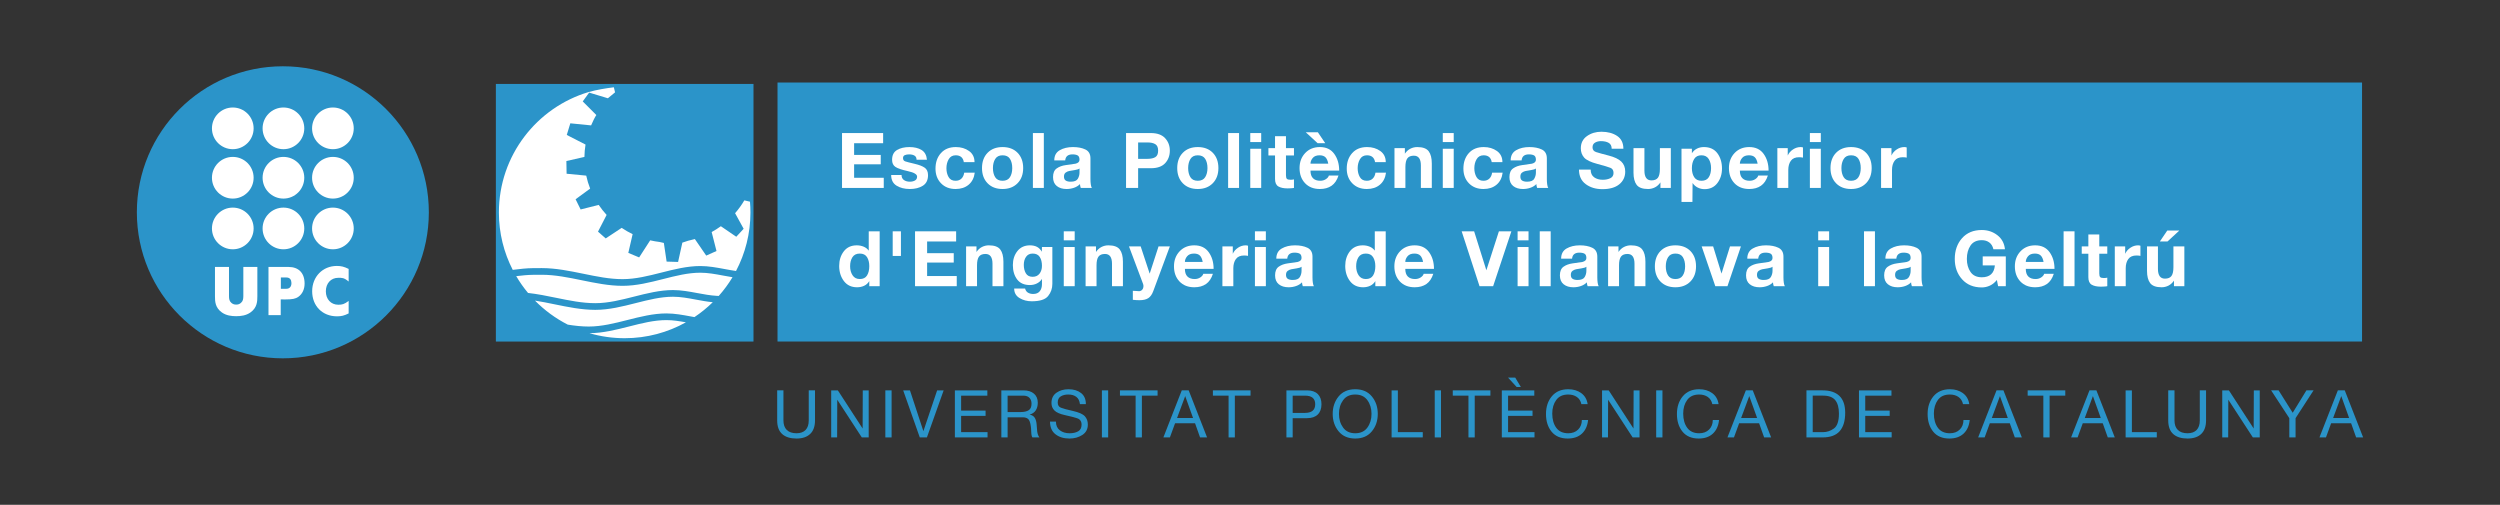 <?xml version="1.0" encoding="UTF-8" standalone="no"?>
<!-- Created with Inkscape (http://www.inkscape.org/) -->

<svg
   xmlns:dc="http://purl.org/dc/elements/1.1/"
   xmlns:cc="http://creativecommons.org/ns#"
   xmlns:rdf="http://www.w3.org/1999/02/22-rdf-syntax-ns#"
   xmlns:svg="http://www.w3.org/2000/svg"
   xmlns="http://www.w3.org/2000/svg"
   xmlns:sodipodi="http://sodipodi.sourceforge.net/DTD/sodipodi-0.dtd"
   xmlns:inkscape="http://www.inkscape.org/namespaces/inkscape"
   id="svg2"
   version="1.1"
   inkscape:version="0.48.3.1 r9886"
   width="1052.362"
   height="212.5"
   xml:space="preserve"
   sodipodi:docname="New document 1"><rect width="100%" height="100%" fill="#333333" stroke="none"/><defs
     id="defs6"><clipPath
       clipPathUnits="userSpaceOnUse"
       id="clipPath16"><path
         d="m 0,170 841.89,0 0,-170 L 0,0 0,170 z"
         id="path18" /></clipPath></defs><sodipodi:namedview
     pagecolor="#ffffff"
     bordercolor="#666666"
     borderopacity="1"
     objecttolerance="10"
     gridtolerance="10"
     guidetolerance="10"
     inkscape:pageopacity="0"
     inkscape:pageshadow="2"
     inkscape:window-width="843"
     inkscape:window-height="672"
     id="namedview4"
     showgrid="false"
     inkscape:zoom="0.38294787"
     inkscape:cx="526.18127"
     inkscape:cy="106.25"
     inkscape:window-x="548"
     inkscape:window-y="229"
     inkscape:window-maximized="0"
     inkscape:current-layer="g10" /><g
     id="g10"
     inkscape:groupmode="layer"
     inkscape:label="Logo-UPC-VILANOVA"
     transform="matrix(1.25,0,0,-1.25,0,212.5)"><g
       id="g12"><g
         id="g14"
         clip-path="url(#clipPath16)"><g
           id="g20"
           transform="translate(46.087,98.505)"><path
             d="M 0,0 C 0,27.159 22.012,49.174 49.163,49.174 76.317,49.174 98.327,27.159 98.327,0 98.327,-27.156 76.317,-49.174 49.163,-49.174 22.012,-49.174 0,-27.156 0,0"
             style="fill:#2b94c9;fill-opacity:1;fill-rule:evenodd;stroke:none"
             id="path22" /></g><g
           id="g24"
           transform="translate(46.087,98.505)"><path
             d="M 0,0 C 0,27.159 22.012,49.174 49.163,49.174 76.317,49.174 98.327,27.159 98.327,0 98.327,-27.156 76.317,-49.174 49.163,-49.174 22.012,-49.174 0,-27.156 0,0 z"
             style="fill:none;stroke:none"
             id="path26" /></g><g
           id="g28"
           transform="translate(94.581,72.752)"><path
             d="m 0,0 0,3.805 1.828,0 C 3.143,3.805 3.53,2.948 3.562,1.961 3.597,0.952 3.095,0 1.876,0 L 0,0 z m -4.168,-8.886 4.12,0 0,5.316 1.363,-0.028 c 2.634,0 3.656,0.246 4.558,0.879 1.364,0.952 2.119,2.559 2.119,4.486 0,3.581 -2.044,5.582 -5.361,5.582 l -6.799,0 0,-16.235 z"
             style="fill:#ffffff;fill-opacity:1;fill-rule:evenodd;stroke:none"
             id="path30" /></g><g
           id="g32"
           transform="translate(117.41,64.453)"><path
             d="m 0,0 c -1.548,-0.761 -2.434,-0.977 -3.928,-0.977 -4.897,0 -8.358,3.485 -8.358,8.432 0,4.899 3.533,8.534 8.31,8.534 1.47,0 2.42,-0.24 3.976,-1.003 l 0,-4.249 c -1.612,1.348 -2.247,1.255 -3.515,1.255 -2.46,0 -4.165,-1.879 -4.165,-4.537 0,-2.679 1.729,-4.53 4.192,-4.53 1.329,0 1.996,0.173 3.488,1.283 L 0,0 z"
             style="fill:#ffffff;fill-opacity:1;fill-rule:evenodd;stroke:none"
             id="path34" /></g><g
           id="g36"
           transform="translate(79.534,67.426)"><path
             d="M 0,0 C 0.651,0.008 1.075,0.139 1.577,0.555 2.303,1.158 2.394,1.889 2.41,2.826 l 0,9.849 4.723,0 0,-9.873 c 0,-1.724 -0.062,-3.848 -2.33,-5.449 -1.475,-1.046 -3.226,-1.259 -4.806,-1.259 -1.582,0 -3.332,0.213 -4.811,1.259 -2.266,1.601 -2.327,3.725 -2.327,5.449 l 0,9.873 4.724,0 0,-9.849 C -2.404,1.889 -2.311,1.158 -1.585,0.555 -1.081,0.139 -0.654,0.008 0,0"
             style="fill:#ffffff;fill-opacity:1;fill-rule:evenodd;stroke:none"
             id="path38" /></g><g
           id="g40"
           transform="translate(71.374,126.779)"><path
             d="m 0,0 c 0,3.876 3.144,7.02 7.018,7.02 3.878,0 7.018,-3.144 7.018,-7.02 0,-3.877 -3.14,-7.02 -7.018,-7.02 C 3.144,-7.02 0,-3.877 0,0"
             style="fill:#ffffff;fill-opacity:1;fill-rule:evenodd;stroke:none"
             id="path42" /></g><g
           id="g44"
           transform="translate(71.374,110.144)"><path
             d="m 0,0 c 0,3.876 3.144,7.019 7.018,7.019 3.878,0 7.018,-3.143 7.018,-7.019 0,-3.878 -3.14,-7.02 -7.018,-7.02 C 3.144,-7.02 0,-3.878 0,0"
             style="fill:#ffffff;fill-opacity:1;fill-rule:evenodd;stroke:none"
             id="path46" /></g><g
           id="g48"
           transform="translate(71.374,93.067)"><path
             d="m 0,0 c 0,3.876 3.144,7.02 7.018,7.02 3.878,0 7.018,-3.144 7.018,-7.02 0,-3.877 -3.14,-7.019 -7.018,-7.019 C 3.144,-7.019 0,-3.877 0,0"
             style="fill:#ffffff;fill-opacity:1;fill-rule:evenodd;stroke:none"
             id="path50" /></g><g
           id="g52"
           transform="translate(88.43,126.779)"><path
             d="m 0,0 c 0,3.876 3.141,7.02 7.018,7.02 3.875,0 7.018,-3.144 7.018,-7.02 0,-3.877 -3.143,-7.02 -7.018,-7.02 C 3.141,-7.02 0,-3.877 0,0"
             style="fill:#ffffff;fill-opacity:1;fill-rule:evenodd;stroke:none"
             id="path54" /></g><g
           id="g56"
           transform="translate(88.43,110.144)"><path
             d="m 0,0 c 0,3.876 3.141,7.019 7.018,7.019 3.875,0 7.018,-3.143 7.018,-7.019 0,-3.878 -3.143,-7.02 -7.018,-7.02 C 3.141,-7.02 0,-3.878 0,0"
             style="fill:#ffffff;fill-opacity:1;fill-rule:evenodd;stroke:none"
             id="path58" /></g><g
           id="g60"
           transform="translate(88.43,93.067)"><path
             d="m 0,0 c 0,3.876 3.141,7.02 7.018,7.02 3.875,0 7.018,-3.144 7.018,-7.02 0,-3.877 -3.143,-7.019 -7.018,-7.019 C 3.141,-7.019 0,-3.877 0,0"
             style="fill:#ffffff;fill-opacity:1;fill-rule:evenodd;stroke:none"
             id="path62" /></g><g
           id="g64"
           transform="translate(105.092,126.779)"><path
             d="m 0,0 c 0,3.876 3.144,7.02 7.018,7.02 3.878,0 7.018,-3.144 7.018,-7.02 0,-3.877 -3.14,-7.02 -7.018,-7.02 C 3.144,-7.02 0,-3.877 0,0"
             style="fill:#ffffff;fill-opacity:1;fill-rule:evenodd;stroke:none"
             id="path66" /></g><g
           id="g68"
           transform="translate(105.092,110.144)"><path
             d="m 0,0 c 0,3.876 3.144,7.019 7.018,7.019 3.878,0 7.018,-3.143 7.018,-7.019 0,-3.878 -3.14,-7.02 -7.018,-7.02 C 3.144,-7.02 0,-3.878 0,0"
             style="fill:#ffffff;fill-opacity:1;fill-rule:evenodd;stroke:none"
             id="path70" /></g><g
           id="g72"
           transform="translate(105.092,93.067)"><path
             d="m 0,0 c 0,3.876 3.144,7.02 7.018,7.02 3.878,0 7.018,-3.144 7.018,-7.02 0,-3.877 -3.14,-7.019 -7.018,-7.019 C 3.144,-7.019 0,-3.877 0,0"
             style="fill:#ffffff;fill-opacity:1;fill-rule:evenodd;stroke:none"
             id="path74" /></g><g
           id="g76"
           transform="translate(274.458,28.424)"><path
             d="m 0,0 c 0,-1.996 -0.539,-3.515 -1.62,-4.55 -1.078,-1.035 -2.617,-1.553 -4.616,-1.553 -2.084,0 -3.691,0.504 -4.814,1.507 -1.126,1.009 -1.686,2.541 -1.686,4.596 l 0,10.118 2.108,0 0,-10.118 c 0,-1.403 0.376,-2.477 1.131,-3.219 0.755,-0.738 1.841,-1.109 3.261,-1.109 1.331,0 2.353,0.371 3.063,1.109 0.71,0.742 1.065,1.816 1.065,3.219 l 0,10.118 2.108,0 L 0,0 z"
             style="fill:#2b94c9;fill-opacity:1;fill-rule:evenodd;stroke:none"
             id="path78" /></g><g
           id="g80"
           transform="translate(279.91,38.542)"><path
             d="M 0,0 2.241,0 10.585,-12.849 10.631,0 l 1.996,0 0,-15.845 -2.319,0 L 2.042,-3.153 1.999,-15.845 0,-15.845 0,0 z"
             style="fill:#2b94c9;fill-opacity:1;fill-rule:evenodd;stroke:none"
             id="path82" /></g><path
           d="m 298.143,38.542 2.108,0 0,-15.845 -2.108,0 0,15.845 z"
           style="fill:#2b94c9;fill-opacity:1;fill-rule:evenodd;stroke:none"
           id="path84" /><g
           id="g86"
           transform="translate(312.142,22.697)"><path
             d="m 0,0 -2.399,0 -5.59,15.845 2.281,0 4.523,-13.745 4.63,13.745 2.191,0 L 0,0 z"
             style="fill:#2b94c9;fill-opacity:1;fill-rule:evenodd;stroke:none"
             id="path88" /></g><g
           id="g90"
           transform="translate(321.559,38.542)"><path
             d="m 0,0 10.938,0 0,-1.774 -8.83,0 0,-5.039 8.232,0 0,-1.774 -8.232,0 0,-5.48 8.897,0 0,-1.778 L 0,-15.845 0,0 z"
             style="fill:#2b94c9;fill-opacity:1;fill-rule:evenodd;stroke:none"
             id="path92" /></g><g
           id="g94"
           transform="translate(337.209,38.542)"><path
             d="m 0,0 7.456,0 c 1.494,0 2.671,-0.368 3.53,-1.109 0.857,-0.74 1.286,-1.751 1.286,-3.04 0,-1.022 -0.227,-1.878 -0.678,-2.575 -0.45,-0.694 -1.141,-1.174 -2.073,-1.441 0.843,-0.176 1.428,-0.544 1.753,-1.1 0.326,-0.554 0.523,-1.256 0.598,-2.107 0.075,-0.849 0.141,-1.668 0.2,-2.453 0.12,-0.872 0.371,-1.545 0.755,-2.02 l -2.353,0 c -0.235,0.254 -0.374,0.881 -0.411,1.89 -0.035,1.003 -0.091,1.676 -0.166,2.017 -0.162,1.185 -0.461,1.959 -0.899,2.319 -0.435,0.362 -1.017,0.544 -1.743,0.544 l -5.147,0 0,-6.77 -2.108,0 L 0,0 z m 6.503,-7.301 c 1.14,0 2.034,0.2 2.685,0.601 0.65,0.397 0.976,1.139 0.976,2.218 0,0.813 -0.232,1.467 -0.699,1.963 -0.467,0.497 -1.172,0.745 -2.119,0.745 l -5.238,0 0,-5.527 4.395,0 z"
             style="fill:#2b94c9;fill-opacity:1;fill-rule:evenodd;stroke:none"
             id="path96" /></g><g
           id="g98"
           transform="translate(363.672,33.904)"><path
             d="m 0,0 c -0.117,1.095 -0.52,1.911 -1.208,2.442 -0.687,0.531 -1.594,0.798 -2.72,0.798 -1.019,0 -1.865,-0.211 -2.54,-0.633 -0.673,-0.421 -1.009,-1.112 -1.009,-2.073 0,-0.859 0.347,-1.43 1.043,-1.722 0.694,-0.288 2.05,-0.658 4.062,-1.107 2.012,-0.453 3.354,-1.048 4.027,-1.787 0.672,-0.739 1.008,-1.665 1.008,-2.775 0,-1.553 -0.619,-2.728 -1.862,-3.528 -1.244,-0.798 -2.685,-1.198 -4.329,-1.198 -1.908,0 -3.476,0.478 -4.704,1.438 -1.227,0.956 -1.841,2.38 -1.841,4.264 l 1.996,0 c 0,-1.292 0.44,-2.27 1.321,-2.935 0.881,-0.662 1.98,-0.993 3.295,-0.993 1.14,0 2.095,0.219 2.863,0.657 0.769,0.434 1.153,1.179 1.153,2.23 0,1.124 -0.499,1.847 -1.497,2.173 -0.998,0.325 -2.35,0.675 -4.061,1.046 -1.708,0.368 -2.901,0.89 -3.573,1.563 -0.673,0.673 -1.009,1.511 -1.009,2.519 0,1.521 0.558,2.677 1.676,3.461 1.116,0.785 2.473,1.177 4.072,1.177 1.716,0 3.117,-0.421 4.206,-1.265 C 1.455,2.909 1.999,1.657 1.999,0 L 0,0 z"
             style="fill:#2b94c9;fill-opacity:1;fill-rule:evenodd;stroke:none"
             id="path100" /></g><path
           d="m 371.072,38.542 2.11,0 0,-15.845 -2.11,0 0,15.845 z"
           style="fill:#2b94c9;fill-opacity:1;fill-rule:evenodd;stroke:none"
           id="path102" /><g
           id="g104"
           transform="translate(382.428,36.768)"><path
             d="m 0,0 -5.28,0 0,1.774 12.672,0 0,-1.774 -5.284,0 0,-14.07 L 0,-14.07 0,0 z"
             style="fill:#2b94c9;fill-opacity:1;fill-rule:evenodd;stroke:none"
             id="path106" /></g><g
           id="g108"
           transform="translate(396.384,29.245)"><path
             d="M 0,0 5.38,0 2.738,7.371 0,0 z m 1.583,9.297 2.332,0 6.19,-15.845 -2.358,0 -1.697,4.772 -6.719,0 -1.746,-4.772 -2.193,0 6.191,15.845 z"
             style="fill:#2b94c9;fill-opacity:1;fill-rule:evenodd;stroke:none"
             id="path110" /></g><g
           id="g112"
           transform="translate(413.732,36.768)"><path
             d="m 0,0 -5.281,0 0,1.774 12.673,0 0,-1.774 -5.284,0 0,-14.07 L 0,-14.07 0,0 z"
             style="fill:#2b94c9;fill-opacity:1;fill-rule:evenodd;stroke:none"
             id="path114" /></g><g
           id="g116"
           transform="translate(435.315,30.953)"><path
             d="m 0,0 4.127,0 c 2.309,0 3.465,0.969 3.465,2.909 0,0.96 -0.283,1.687 -0.846,2.172 C 6.186,5.572 5.313,5.814 4.127,5.814 L 0,5.814 0,0 z m -2.107,7.589 6.945,0 c 1.568,0 2.771,-0.41 3.607,-1.23 C 9.281,5.537 9.699,4.387 9.699,2.909 9.699,1.428 9.281,0.277 8.445,-0.544 7.609,-1.366 6.406,-1.774 4.838,-1.774 l -4.838,0 0,-6.482 -2.107,0 0,15.845 z"
             style="fill:#2b94c9;fill-opacity:1;fill-rule:evenodd;stroke:none"
             id="path118" /></g><g
           id="g120"
           transform="translate(456.385,24.096)"><path
             d="M 0,0 C 1.803,0 3.17,0.641 4.094,1.921 5.02,3.199 5.48,4.733 5.48,6.526 5.48,8.314 5.02,9.852 4.094,11.13 3.17,12.408 1.803,13.049 0,13.049 -1.805,13.049 -3.17,12.408 -4.094,11.13 -5.02,9.852 -5.48,8.314 -5.48,6.526 -5.48,4.733 -5.02,3.199 -4.094,1.921 -3.17,0.641 -1.805,0 0,0 m 0,14.825 c 2.396,0 4.262,-0.805 5.592,-2.42 C 6.924,10.794 7.588,8.832 7.588,6.526 7.588,4.216 6.924,2.257 5.592,0.646 4.262,-0.969 2.396,-1.774 0,-1.774 c -2.396,0 -4.262,0.805 -5.594,2.42 -1.328,1.611 -1.996,3.57 -1.996,5.88 0,2.306 0.668,4.268 1.996,5.879 1.332,1.615 3.198,2.42 5.594,2.42"
             style="fill:#2b94c9;fill-opacity:1;fill-rule:evenodd;stroke:none"
             id="path122" /></g><g
           id="g124"
           transform="translate(468.629,38.542)"><path
             d="m 0,0 2.109,0 0,-14.067 8.387,0 0,-1.778 L 0,-15.845 0,0 z"
             style="fill:#2b94c9;fill-opacity:1;fill-rule:evenodd;stroke:none"
             id="path126" /></g><path
           d="m 483.156,38.542 2.109,0 0,-15.845 -2.109,0 0,15.845 z"
           style="fill:#2b94c9;fill-opacity:1;fill-rule:evenodd;stroke:none"
           id="path128" /><g
           id="g130"
           transform="translate(494.514,36.768)"><path
             d="m 0,0 -5.283,0 0,1.774 12.672,0 0,-1.774 -5.282,0 0,-14.07 L 0,-14.07 0,0 z"
             style="fill:#2b94c9;fill-opacity:1;fill-rule:evenodd;stroke:none"
             id="path132" /></g><g
           id="g134"
           transform="translate(507.832,42.85)"><path
             d="m 0,0 2.42,0 1.908,-3.176 -1.42,0 L 0,0 z m -2.086,-4.308 10.94,0 0,-1.774 -8.833,0 0,-5.038 8.235,0 0,-1.775 -8.235,0 0,-5.48 8.899,0 0,-1.777 -11.006,0 0,15.844 z"
             style="fill:#2b94c9;fill-opacity:1;fill-rule:evenodd;stroke:none"
             id="path136" /></g><g
           id="g138"
           transform="translate(532.539,33.904)"><path
             d="m 0,0 c -0.221,1.052 -0.729,1.854 -1.521,2.41 -0.793,0.552 -1.764,0.83 -2.917,0.83 -1.791,0 -3.132,-0.614 -4.029,-1.842 -0.894,-1.227 -1.342,-2.751 -1.342,-4.571 0,-1.953 0.448,-3.546 1.342,-4.781 0.897,-1.235 2.246,-1.855 4.051,-1.855 1.377,0 2.48,0.416 3.316,1.246 0.836,0.831 1.254,1.903 1.254,3.215 l 2.11,0 C 2.055,-7.312 1.361,-8.84 0.176,-9.937 c -1.182,-1.096 -2.772,-1.646 -4.772,-1.646 -2.367,0 -4.177,0.77 -5.435,2.308 -1.256,1.537 -1.887,3.522 -1.887,5.948 0,2.409 0.66,4.405 1.975,5.979 1.316,1.576 3.16,2.365 5.527,2.365 1.715,0 3.172,-0.438 4.371,-1.307 C 1.152,2.837 1.871,1.602 2.107,0 L 0,0 z"
             style="fill:#2b94c9;fill-opacity:1;fill-rule:evenodd;stroke:none"
             id="path140" /></g><g
           id="g142"
           transform="translate(539.498,38.542)"><path
             d="M 0,0 2.242,0 10.586,-12.849 10.631,0 l 1.996,0 0,-15.845 -2.318,0 L 2.041,-3.153 1.998,-15.845 0,-15.845 0,0 z"
             style="fill:#2b94c9;fill-opacity:1;fill-rule:evenodd;stroke:none"
             id="path144" /></g><path
           d="m 557.732,38.542 2.107,0 0,-15.845 -2.107,0 0,15.845 z"
           style="fill:#2b94c9;fill-opacity:1;fill-rule:evenodd;stroke:none"
           id="path146" /><g
           id="g148"
           transform="translate(576.635,33.904)"><path
             d="m 0,0 c -0.225,1.052 -0.73,1.854 -1.521,2.41 -0.792,0.552 -1.764,0.83 -2.918,0.83 -1.79,0 -3.133,-0.614 -4.028,-1.842 -0.894,-1.227 -1.342,-2.751 -1.342,-4.571 0,-1.953 0.448,-3.546 1.342,-4.781 0.895,-1.235 2.244,-1.855 4.051,-1.855 1.375,0 2.482,0.416 3.316,1.246 0.836,0.831 1.254,1.903 1.254,3.215 l 2.11,0 C 2.055,-7.312 1.361,-8.84 0.176,-9.937 c -1.184,-1.096 -2.772,-1.646 -4.772,-1.646 -2.365,0 -4.177,0.77 -5.435,2.308 -1.258,1.537 -1.887,3.522 -1.887,5.948 0,2.409 0.658,4.405 1.975,5.979 1.316,1.576 3.16,2.365 5.527,2.365 1.715,0 3.172,-0.438 4.371,-1.307 C 1.152,2.837 1.871,1.602 2.107,0 L 0,0 z"
             style="fill:#2b94c9;fill-opacity:1;fill-rule:evenodd;stroke:none"
             id="path150" /></g><g
           id="g152"
           transform="translate(586.338,29.245)"><path
             d="M 0,0 5.379,0 2.738,7.371 0,0 z m 1.584,9.297 2.33,0 6.191,-15.845 -2.359,0 -1.697,4.772 -6.719,0 -1.746,-4.772 -2.193,0 6.193,15.845 z"
             style="fill:#2b94c9;fill-opacity:1;fill-rule:evenodd;stroke:none"
             id="path154" /></g><g
           id="g156"
           transform="translate(610.441,24.475)"><path
             d="M 0,0 3.506,0 C 4.793,0 6.002,0.405 7.133,1.219 8.264,2.033 8.83,3.703 8.83,6.233 8.83,8.219 8.422,9.724 7.6,10.751 6.777,11.778 5.428,12.293 3.549,12.293 L 0,12.293 0,0 z m -2.107,14.067 5.435,0 c 2.486,0 4.375,-0.624 5.67,-1.873 1.295,-1.251 1.94,-3.14 1.94,-5.67 C 10.938,3.8 10.322,1.737 9.086,0.331 7.852,-1.073 5.932,-1.777 3.328,-1.777 l -5.435,0 0,15.844 z"
             style="fill:#2b94c9;fill-opacity:1;fill-rule:evenodd;stroke:none"
             id="path158" /></g><g
           id="g160"
           transform="translate(626.023,38.542)"><path
             d="m 0,0 10.939,0 0,-1.774 -8.832,0 0,-5.039 8.233,0 0,-1.774 -8.233,0 0,-5.48 8.897,0 0,-1.778 L 0,-15.845 0,0 z"
             style="fill:#2b94c9;fill-opacity:1;fill-rule:evenodd;stroke:none"
             id="path162" /></g><g
           id="g164"
           transform="translate(661.055,33.904)"><path
             d="m 0,0 c -0.223,1.052 -0.729,1.854 -1.521,2.41 -0.792,0.552 -1.764,0.83 -2.918,0.83 -1.79,0 -3.131,-0.614 -4.03,-1.842 -0.892,-1.227 -1.342,-2.751 -1.342,-4.571 0,-1.953 0.45,-3.546 1.342,-4.781 0.899,-1.235 2.248,-1.855 4.051,-1.855 1.377,0 2.482,0.416 3.318,1.246 0.838,0.831 1.254,1.903 1.254,3.215 l 2.108,0 C 2.057,-7.312 1.359,-8.84 0.178,-9.937 c -1.186,-1.096 -2.776,-1.646 -4.772,-1.646 -2.367,0 -4.181,0.77 -5.437,2.308 -1.258,1.537 -1.887,3.522 -1.887,5.948 0,2.409 0.658,4.405 1.975,5.979 1.318,1.576 3.16,2.365 5.525,2.365 1.717,0 3.174,-0.438 4.371,-1.307 C 1.152,2.837 1.869,1.602 2.107,0 L 0,0 z"
             style="fill:#2b94c9;fill-opacity:1;fill-rule:evenodd;stroke:none"
             id="path166" /></g><g
           id="g168"
           transform="translate(670.756,29.245)"><path
             d="M 0,0 5.381,0 2.738,7.371 0,0 z m 1.586,9.297 2.328,0 6.195,-15.845 -2.359,0 -1.701,4.772 -6.719,0 -1.744,-4.772 -2.191,0 6.191,15.845 z"
             style="fill:#2b94c9;fill-opacity:1;fill-rule:evenodd;stroke:none"
             id="path170" /></g><g
           id="g172"
           transform="translate(688.107,36.768)"><path
             d="m 0,0 -5.281,0 0,1.774 12.672,0 0,-1.774 -5.284,0 0,-14.07 L 0,-14.07 0,0 z"
             style="fill:#2b94c9;fill-opacity:1;fill-rule:evenodd;stroke:none"
             id="path174" /></g><g
           id="g176"
           transform="translate(702.062,29.245)"><path
             d="M 0,0 5.379,0 2.738,7.371 0,0 z m 1.582,9.297 2.33,0 6.193,-15.845 -2.359,0 -1.699,4.772 -6.719,0 -1.746,-4.772 -2.191,0 6.191,15.845 z"
             style="fill:#2b94c9;fill-opacity:1;fill-rule:evenodd;stroke:none"
             id="path178" /></g><g
           id="g180"
           transform="translate(715.816,38.542)"><path
             d="m 0,0 2.107,0 0,-14.067 8.389,0 0,-1.778 L 0,-15.845 0,0 z"
             style="fill:#2b94c9;fill-opacity:1;fill-rule:evenodd;stroke:none"
             id="path182" /></g><g
           id="g184"
           transform="translate(742.902,28.424)"><path
             d="m 0,0 c 0,-1.996 -0.539,-3.515 -1.619,-4.55 -1.078,-1.035 -2.617,-1.553 -4.617,-1.553 -2.084,0 -3.69,0.504 -4.813,1.507 -1.127,1.009 -1.687,2.541 -1.687,4.596 l 0,10.118 2.109,0 0,-10.118 c 0,-1.403 0.375,-2.477 1.131,-3.219 0.756,-0.738 1.842,-1.109 3.26,-1.109 1.332,0 2.353,0.371 3.064,1.109 0.709,0.742 1.065,1.816 1.065,3.219 l 0,10.118 2.107,0 L 0,0 z"
             style="fill:#2b94c9;fill-opacity:1;fill-rule:evenodd;stroke:none"
             id="path186" /></g><g
           id="g188"
           transform="translate(748.356,38.542)"><path
             d="M 0,0 2.24,0 10.584,-12.849 10.631,0 l 1.996,0 0,-15.845 -2.32,0 L 2.041,-3.153 1.998,-15.845 0,-15.845 0,0 z"
             style="fill:#2b94c9;fill-opacity:1;fill-rule:evenodd;stroke:none"
             id="path190" /></g><g
           id="g192"
           transform="translate(773.045,29.179)"><path
             d="m 0,0 0,-6.481 -2.107,0 0,6.481 -6.123,9.363 2.517,0 4.75,-7.546 4.617,7.546 2.407,0 L 0,0 z"
             style="fill:#2b94c9;fill-opacity:1;fill-rule:evenodd;stroke:none"
             id="path194" /></g><g
           id="g196"
           transform="translate(785.697,29.245)"><path
             d="M 0,0 5.379,0 2.738,7.371 0,0 z m 1.584,9.297 2.33,0 6.191,-15.845 -2.359,0 -1.697,4.772 -6.719,0 -1.746,-4.772 -2.193,0 6.193,15.845 z"
             style="fill:#2b94c9;fill-opacity:1;fill-rule:evenodd;stroke:none"
             id="path198" /></g><path
           d="m 261.833,142.211 533.598,0 0,-87.218 -533.598,0 0,87.218 z"
           style="fill:#2b94c9;fill-opacity:1;fill-rule:evenodd;stroke:none"
           id="path200" /><g
           id="g202"
           transform="translate(289.545,84.61)"><path
             d="m 0,0 c -1.131,0 -1.958,-0.405 -2.481,-1.217 -0.524,-0.813 -0.785,-1.833 -0.785,-3.057 0,-1.177 0.275,-2.189 0.825,-3.035 0.546,-0.845 1.36,-1.27 2.441,-1.27 1.131,0 1.945,0.405 2.441,1.22 0.497,0.811 0.747,1.846 0.747,3.108 0,1.228 -0.253,2.242 -0.757,3.045 C 1.924,-0.401 1.115,0 0,0 m 3.188,-9.278 c -0.432,-0.707 -1.008,-1.23 -1.723,-1.567 -0.718,-0.339 -1.516,-0.507 -2.399,-0.507 -1.9,0 -3.376,0.7 -4.432,2.098 -1.051,1.4 -1.58,3.095 -1.58,5.08 0,1.938 0.518,3.577 1.556,4.925 1.035,1.348 2.494,2.021 4.379,2.021 0.811,0 1.576,-0.148 2.294,-0.445 C 1.999,2.029 2.564,1.59 2.98,1.011 l 0.027,0 0,6.479 3.68,0 0,-18.478 -3.499,0 0,1.71 z"
             style="fill:#ffffff;fill-opacity:1;fill-rule:evenodd;stroke:none"
             id="path204" /></g><path
           d="m 300.62,92.101 2.772,0 0,-8.293 -2.772,0 0,8.293 z"
           style="fill:#ffffff;fill-opacity:1;fill-rule:evenodd;stroke:none"
           id="path206" /><g
           id="g208"
           transform="translate(308.144,92.101)"><path
             d="m 0,0 13.841,0 0,-3.421 -9.772,0 0,-3.94 8.966,0 0,-3.16 -8.966,0 0,-4.537 9.977,0 0,-3.421 L 0,-18.479 0,0 z"
             style="fill:#ffffff;fill-opacity:1;fill-rule:evenodd;stroke:none"
             id="path210" /></g><g
           id="g212"
           transform="translate(325.337,87.019)"><path
             d="m 0,0 3.501,0 0,-1.865 c 0.501,0.742 1.112,1.3 1.838,1.672 0.726,0.371 1.505,0.556 2.332,0.556 1.85,0 3.128,-0.467 3.838,-1.399 0.707,-0.933 1.062,-2.307 1.062,-4.121 l 0,-8.24 -3.68,0 0,7.567 c 0,2.193 -0.787,3.291 -2.359,3.291 -1.019,0 -1.75,-0.299 -2.191,-0.895 -0.44,-0.595 -0.659,-1.574 -0.659,-2.94 l 0,-7.023 -3.682,0 L 0,0 z"
             style="fill:#ffffff;fill-opacity:1;fill-rule:evenodd;stroke:none"
             id="path214" /></g><g
           id="g216"
           transform="translate(350.885,80.49)"><path
             d="M 0,0 C 0,1.209 -0.246,2.199 -0.736,2.968 -1.23,3.736 -2.028,4.12 -3.135,4.12 -4.101,4.12 -4.84,3.757 -5.35,3.031 -5.86,2.306 -6.116,1.398 -6.116,0.31 c 0,-1.122 0.235,-2.074 0.699,-2.85 0.467,-0.779 1.228,-1.166 2.282,-1.166 1.003,0 1.774,0.354 2.319,1.061 C -0.272,-1.938 0,-1.054 0,0 m 3.501,-6.078 c 0,-1.557 -0.475,-2.923 -1.427,-4.102 -0.95,-1.179 -2.789,-1.769 -5.519,-1.769 -1.54,0 -2.909,0.363 -4.109,1.089 -1.201,0.725 -1.801,1.798 -1.801,3.213 l 3.679,0 c 0.155,-0.638 0.478,-1.105 0.969,-1.399 0.491,-0.294 1.078,-0.44 1.767,-0.44 0.963,0 1.694,0.301 2.193,0.907 C -0.248,-7.974 0,-7.173 0,-6.169 l 0,1.761 c -0.414,-0.673 -0.985,-1.185 -1.71,-1.54 -0.726,-0.355 -1.511,-0.531 -2.357,-0.531 -1.902,0 -3.33,0.629 -4.29,1.889 -0.958,1.263 -1.439,2.877 -1.439,4.849 0,1.849 0.51,3.416 1.529,4.703 1.019,1.287 2.429,1.931 4.225,1.931 0.915,0 1.702,-0.168 2.358,-0.505 0.657,-0.337 1.201,-0.886 1.633,-1.646 L 0,6.323 l 3.501,0 0,-12.401 z"
             style="fill:#ffffff;fill-opacity:1;fill-rule:evenodd;stroke:none"
             id="path218" /></g><path
           d="m 361.908,89.067 -3.68,0 0,3.033 3.68,0 0,-3.033 z m -3.679,-2.254 3.68,0 0,-13.191 -3.68,0 0,13.191 z"
           style="fill:#ffffff;fill-opacity:1;fill-rule:evenodd;stroke:none"
           id="path220" /><g
           id="g222"
           transform="translate(365.582,87.019)"><path
             d="m 0,0 3.501,0 0,-1.865 c 0.502,0.742 1.113,1.3 1.839,1.672 0.725,0.371 1.505,0.556 2.332,0.556 1.849,0 3.127,-0.467 3.837,-1.399 0.707,-0.933 1.062,-2.307 1.062,-4.121 l 0,-8.24 -3.679,0 0,7.567 c 0,2.193 -0.788,3.291 -2.36,3.291 -1.019,0 -1.75,-0.299 -2.19,-0.895 -0.441,-0.595 -0.659,-1.574 -0.659,-2.94 l 0,-7.023 -3.683,0 L 0,0 z"
             style="fill:#ffffff;fill-opacity:1;fill-rule:evenodd;stroke:none"
             id="path224" /></g><g
           id="g226"
           transform="translate(388.358,71.936)"><path
             d="m 0,0 c -0.397,-1.086 -0.95,-1.863 -1.657,-2.332 -0.71,-0.465 -1.695,-0.699 -2.957,-0.699 -0.672,0 -1.425,0.042 -2.255,0.131 l 0,3.031 c 0.297,0 0.702,-0.022 1.22,-0.065 C -5.132,0.023 -4.819,0 -4.715,0 c 0.448,0.053 0.798,0.24 1.048,0.561 0.251,0.317 0.377,0.693 0.377,1.126 0,0.292 -0.054,0.57 -0.155,0.829 l -4.718,12.568 3.939,0 3.031,-9.174 2.981,9.174 3.81,0 L 0,0 z"
             style="fill:#ffffff;fill-opacity:1;fill-rule:evenodd;stroke:none"
             id="path228" /></g><g
           id="g230"
           transform="translate(405.011,81.784)"><path
             d="M 0,0 C -0.173,0.977 -0.485,1.692 -0.934,2.146 -1.382,2.6 -2.049,2.826 -2.93,2.826 -3.965,2.826 -4.733,2.522 -5.235,1.914 -5.737,1.306 -5.988,0.67 -5.988,0 L 0,0 z m -5.988,-2.332 c 0,-1.15 0.286,-2.007 0.854,-2.572 0.571,-0.566 1.383,-0.849 2.439,-0.849 0.707,0 1.337,0.179 1.889,0.539 0.556,0.36 0.892,0.769 1.012,1.225 l 3.239,0 C 2.946,-5.553 2.167,-6.7 1.113,-7.432 0.059,-8.16 -1.254,-8.525 -2.826,-8.525 c -2.089,0 -3.754,0.651 -4.989,1.956 -1.236,1.304 -1.852,3.002 -1.852,5.093 0,2.039 0.635,3.727 1.905,5.067 1.27,1.338 2.914,2.008 4.936,2.008 2.124,0 3.742,-0.766 4.847,-2.299 C 3.128,1.767 3.68,-0.109 3.68,-2.332 l -9.668,0 z"
             style="fill:#ffffff;fill-opacity:1;fill-rule:evenodd;stroke:none"
             id="path232" /></g><g
           id="g234"
           transform="translate(411.651,87.019)"><path
             d="m 0,0 3.498,0 0,-2.486 c 0.363,0.828 0.95,1.511 1.764,2.046 0.811,0.537 1.665,0.803 2.564,0.803 0.278,0 0.545,-0.043 0.803,-0.13 l 0,-3.42 C 8.25,-3.101 7.811,-3.058 7.309,-3.058 6.046,-3.058 5.128,-3.455 4.547,-4.25 3.97,-5.046 3.68,-6.081 3.68,-7.359 l 0,-6.038 -3.68,0 L 0,0 z"
             style="fill:#ffffff;fill-opacity:1;fill-rule:evenodd;stroke:none"
             id="path236" /></g><path
           d="m 426.284,89.067 -3.68,0 0,3.033 3.68,0 0,-3.033 z m -3.68,-2.254 3.68,0 0,-13.191 -3.68,0 0,13.191 z"
           style="fill:#ffffff;fill-opacity:1;fill-rule:evenodd;stroke:none"
           id="path238" /><g
           id="g240"
           transform="translate(429.805,82.9)"><path
             d="m 0,0 c 0,1.571 0.613,2.712 1.84,3.42 1.224,0.709 2.711,1.062 4.457,1.062 1.66,0 3.055,-0.272 4.187,-0.816 1.131,-0.545 1.698,-1.543 1.698,-2.992 l 0,-6.972 c 0,-0.656 0.039,-1.252 0.117,-1.791 0.076,-0.533 0.193,-0.931 0.349,-1.189 l -3.734,0 C 8.83,-8.985 8.766,-8.75 8.723,-8.579 8.678,-8.406 8.656,-8.206 8.656,-7.981 8.119,-8.537 7.453,-8.95 6.646,-9.226 5.844,-9.503 5.01,-9.642 4.146,-9.642 c -1.363,0 -2.466,0.336 -3.304,1.012 -0.838,0.672 -1.256,1.676 -1.256,3.007 0,1.363 0.41,2.335 1.23,2.914 0.821,0.579 1.832,0.95 3.034,1.115 1.201,0.163 2.31,0.323 3.33,0.478 C 8.061,-0.889 8.5,-0.451 8.5,0.205 8.5,0.933 8.299,1.416 7.893,1.658 7.484,1.899 6.895,2.021 6.115,2.021 5.389,2.021 4.82,1.856 4.404,1.528 3.992,1.2 3.748,0.69 3.68,0 L 0,0 z M 8.5,-2.723 C 8.223,-2.965 7.684,-3.146 6.881,-3.267 6.078,-3.387 5.459,-3.491 5.029,-3.579 4.598,-3.664 4.193,-3.846 3.822,-4.123 3.453,-4.398 3.266,-4.847 3.266,-5.468 c 0,-0.64 0.203,-1.084 0.607,-1.335 0.406,-0.25 0.957,-0.379 1.647,-0.379 1.228,0 2.031,0.331 2.41,0.988 0.381,0.657 0.57,1.356 0.57,2.097 l 0,1.374 z"
             style="fill:#ffffff;fill-opacity:1;fill-rule:evenodd;stroke:none"
             id="path242" /></g><g
           id="g244"
           transform="translate(459.961,84.61)"><path
             d="m 0,0 c -1.133,0 -1.959,-0.405 -2.482,-1.217 -0.524,-0.813 -0.786,-1.833 -0.786,-3.057 0,-1.177 0.276,-2.189 0.825,-3.035 0.547,-0.845 1.365,-1.27 2.443,-1.27 1.131,0 1.947,0.405 2.443,1.22 0.496,0.811 0.745,1.846 0.745,3.108 0,1.228 -0.254,2.242 -0.758,3.045 C 1.924,-0.401 1.115,0 0,0 m 3.188,-9.278 c -0.432,-0.707 -1.006,-1.23 -1.723,-1.567 -0.719,-0.339 -1.516,-0.507 -2.401,-0.507 -1.898,0 -3.377,0.7 -4.429,2.098 -1.053,1.4 -1.582,3.095 -1.582,5.08 0,1.938 0.517,3.577 1.556,4.925 1.036,1.348 2.498,2.021 4.379,2.021 0.813,0 1.576,-0.148 2.295,-0.445 C 2,2.029 2.566,1.59 2.98,1.011 l 0.026,0 0,6.479 3.68,0 0,-18.478 -3.498,0 0,1.71 z"
             style="fill:#ffffff;fill-opacity:1;fill-rule:evenodd;stroke:none"
             id="path246" /></g><g
           id="g248"
           transform="translate(479.223,81.784)"><path
             d="M 0,0 C -0.17,0.977 -0.482,1.692 -0.93,2.146 -1.379,2.6 -2.045,2.826 -2.926,2.826 -3.961,2.826 -4.732,2.522 -5.232,1.914 -5.734,1.306 -5.984,0.67 -5.984,0 L 0,0 z m -5.984,-2.332 c 0,-1.15 0.285,-2.007 0.853,-2.572 0.572,-0.566 1.383,-0.849 2.438,-0.849 0.709,0 1.338,0.179 1.89,0.539 0.555,0.36 0.893,0.769 1.012,1.225 l 3.24,0 C 2.947,-5.553 2.17,-6.7 1.117,-7.432 0.063,-8.16 -1.25,-8.525 -2.822,-8.525 c -2.092,0 -3.754,0.651 -4.991,1.956 -1.234,1.304 -1.851,3.002 -1.851,5.093 0,2.039 0.635,3.727 1.904,5.067 1.268,1.338 2.914,2.008 4.938,2.008 2.123,0 3.74,-0.766 4.845,-2.299 C 3.129,1.767 3.68,-0.109 3.68,-2.332 l -9.664,0 z"
             style="fill:#ffffff;fill-opacity:1;fill-rule:evenodd;stroke:none"
             id="path250" /></g><g
           id="g252"
           transform="translate(502.822,73.622)"><path
             d="m 0,0 -4.586,0 -6.012,18.479 4.198,0 4.119,-13.116 4.224,13.116 4.202,0 L 0,0 z"
             style="fill:#ffffff;fill-opacity:1;fill-rule:evenodd;stroke:none"
             id="path254" /></g><path
           d="m 514.74,89.067 -3.68,0 0,3.033 3.68,0 0,-3.033 z m -3.679,-2.254 3.68,0 0,-13.191 -3.68,0 0,13.191 z"
           style="fill:#ffffff;fill-opacity:1;fill-rule:evenodd;stroke:none"
           id="path256" /><path
           d="m 518.52,92.101 3.68,0 0,-18.479 -3.68,0 0,18.479 z"
           style="fill:#ffffff;fill-opacity:1;fill-rule:evenodd;stroke:none"
           id="path258" /><g
           id="g260"
           transform="translate(525.721,82.9)"><path
             d="m 0,0 c 0,1.571 0.611,2.712 1.84,3.42 1.226,0.709 2.713,1.062 4.459,1.062 1.656,0 3.053,-0.272 4.183,-0.816 1.131,-0.545 1.698,-1.543 1.698,-2.992 l 0,-6.972 c 0,-0.656 0.039,-1.252 0.117,-1.791 0.076,-0.533 0.195,-0.931 0.349,-1.189 l -3.734,0 C 8.828,-8.985 8.764,-8.75 8.721,-8.579 8.678,-8.406 8.656,-8.206 8.656,-7.981 8.121,-8.537 7.451,-8.95 6.648,-9.226 5.844,-9.503 5.01,-9.642 4.146,-9.642 c -1.365,0 -2.466,0.336 -3.304,1.012 -0.838,0.672 -1.258,1.676 -1.258,3.007 0,1.363 0.41,2.335 1.232,2.914 0.821,0.579 1.832,0.95 3.032,1.115 1.201,0.163 2.31,0.323 3.33,0.478 C 8.059,-0.889 8.5,-0.451 8.5,0.205 8.5,0.933 8.297,1.416 7.891,1.658 7.486,1.899 6.893,2.021 6.117,2.021 5.391,2.021 4.82,1.856 4.406,1.528 3.99,1.2 3.75,0.69 3.68,0 L 0,0 z M 8.5,-2.723 C 8.225,-2.965 7.684,-3.146 6.879,-3.267 6.076,-3.387 5.461,-3.491 5.027,-3.579 4.596,-3.664 4.193,-3.846 3.822,-4.123 3.451,-4.398 3.264,-4.847 3.264,-5.468 c 0,-0.64 0.203,-1.084 0.611,-1.335 0.406,-0.25 0.953,-0.379 1.645,-0.379 1.226,0 2.029,0.331 2.412,0.988 0.379,0.657 0.568,1.356 0.568,2.097 l 0,1.374 z"
             style="fill:#ffffff;fill-opacity:1;fill-rule:evenodd;stroke:none"
             id="path262" /></g><g
           id="g264"
           transform="translate(541.535,87.019)"><path
             d="m 0,0 3.498,0 0,-1.865 c 0.502,0.742 1.115,1.3 1.84,1.672 0.726,0.371 1.504,0.556 2.334,0.556 1.848,0 3.127,-0.467 3.834,-1.399 0.709,-0.933 1.064,-2.307 1.064,-4.121 l 0,-8.24 -3.679,0 0,7.567 c 0,2.193 -0.787,3.291 -2.36,3.291 -1.019,0 -1.75,-0.299 -2.191,-0.895 C 3.9,-4.029 3.68,-5.008 3.68,-6.374 l 0,-7.023 -3.68,0 L 0,0 z"
             style="fill:#ffffff;fill-opacity:1;fill-rule:evenodd;stroke:none"
             id="path266" /></g><g
           id="g268"
           transform="translate(564.205,76.031)"><path
             d="m 0,0 c 1.158,0 1.99,0.405 2.5,1.22 0.51,0.811 0.766,1.83 0.766,3.057 0,1.244 -0.25,2.272 -0.752,3.085 C 2.012,8.174 1.174,8.579 0,8.579 -1.143,8.579 -1.967,8.164 -2.477,7.336 -2.986,6.506 -3.238,5.486 -3.238,4.277 -3.238,3.05 -2.988,2.031 -2.486,1.22 -1.988,0.405 -1.158,0 0,0 m 0,11.352 c 2.125,0 3.814,-0.644 5.068,-1.931 C 6.318,8.134 6.945,6.418 6.945,4.277 6.945,2.15 6.311,0.445 5.041,-0.841 3.771,-2.129 2.09,-2.772 0,-2.772 c -2.107,0 -3.789,0.643 -5.041,1.931 -1.25,1.286 -1.879,2.991 -1.879,5.118 0,2.141 0.629,3.857 1.879,5.144 1.252,1.287 2.934,1.931 5.041,1.931"
             style="fill:#ffffff;fill-opacity:1;fill-rule:evenodd;stroke:none"
             id="path270" /></g><g
           id="g272"
           transform="translate(581.734,73.622)"><path
             d="m 0,0 -4.096,0 -4.588,13.397 3.862,0 2.812,-9.146 2.864,9.146 3.679,0 L 0,0 z"
             style="fill:#ffffff;fill-opacity:1;fill-rule:evenodd;stroke:none"
             id="path274" /></g><g
           id="g276"
           transform="translate(588.408,82.9)"><path
             d="m 0,0 c 0,1.571 0.613,2.712 1.838,3.42 1.228,0.709 2.715,1.062 4.459,1.062 1.66,0 3.053,-0.272 4.185,-0.816 1.131,-0.545 1.698,-1.543 1.698,-2.992 l 0,-6.972 c 0,-0.656 0.039,-1.252 0.117,-1.791 0.076,-0.533 0.193,-0.931 0.349,-1.189 l -3.73,0 C 8.828,-8.985 8.764,-8.75 8.721,-8.579 8.678,-8.406 8.656,-8.206 8.656,-7.981 8.119,-8.537 7.451,-8.95 6.646,-9.226 5.844,-9.503 5.012,-9.642 4.146,-9.642 c -1.365,0 -2.464,0.336 -3.306,1.012 -0.838,0.672 -1.256,1.676 -1.256,3.007 0,1.363 0.41,2.335 1.232,2.914 0.819,0.579 1.83,0.95 3.032,1.115 1.201,0.163 2.31,0.323 3.33,0.478 0.881,0.227 1.32,0.665 1.32,1.321 0,0.728 -0.201,1.211 -0.607,1.453 C 7.484,1.899 6.893,2.021 6.115,2.021 5.391,2.021 4.818,1.856 4.406,1.528 3.992,1.2 3.75,0.69 3.68,0 L 0,0 z M 8.498,-2.723 C 8.225,-2.965 7.686,-3.146 6.879,-3.267 6.076,-3.387 5.459,-3.491 5.027,-3.579 4.596,-3.664 4.195,-3.846 3.82,-4.123 3.451,-4.398 3.266,-4.847 3.266,-5.468 c 0,-0.64 0.203,-1.084 0.609,-1.335 0.404,-0.25 0.955,-0.379 1.643,-0.379 1.228,0 2.031,0.331 2.412,0.988 0.379,0.657 0.568,1.356 0.568,2.097 l 0,1.374 z"
             style="fill:#ffffff;fill-opacity:1;fill-rule:evenodd;stroke:none"
             id="path278" /></g><path
           d="m 615.971,89.067 -3.68,0 0,3.033 3.68,0 0,-3.033 z m -3.68,-2.254 3.68,0 0,-13.191 -3.68,0 0,13.191 z"
           style="fill:#ffffff;fill-opacity:1;fill-rule:evenodd;stroke:none"
           id="path280" /><path
           d="m 627.715,92.101 3.682,0 0,-18.479 -3.682,0 0,18.479 z"
           style="fill:#ffffff;fill-opacity:1;fill-rule:evenodd;stroke:none"
           id="path282" /><g
           id="g284"
           transform="translate(634.916,82.9)"><path
             d="m 0,0 c 0,1.571 0.611,2.712 1.84,3.42 1.226,0.709 2.713,1.062 4.459,1.062 1.656,0 3.053,-0.272 4.183,-0.816 1.131,-0.545 1.698,-1.543 1.698,-2.992 l 0,-6.972 c 0,-0.656 0.039,-1.252 0.117,-1.791 0.076,-0.533 0.195,-0.931 0.349,-1.189 l -3.73,0 C 8.828,-8.985 8.764,-8.75 8.721,-8.579 8.676,-8.406 8.654,-8.206 8.654,-7.981 8.121,-8.537 7.451,-8.95 6.648,-9.226 5.844,-9.503 5.01,-9.642 4.145,-9.642 c -1.364,0 -2.465,0.336 -3.303,1.012 -0.838,0.672 -1.258,1.676 -1.258,3.007 0,1.363 0.41,2.335 1.23,2.914 0.823,0.579 1.834,0.95 3.034,1.115 1.201,0.163 2.312,0.323 3.33,0.478 C 8.059,-0.889 8.5,-0.451 8.5,0.205 8.5,0.933 8.297,1.416 7.891,1.658 7.486,1.899 6.893,2.021 6.117,2.021 5.391,2.021 4.82,1.856 4.406,1.528 3.99,1.2 3.75,0.69 3.68,0 L 0,0 z M 8.5,-2.723 C 8.225,-2.965 7.684,-3.146 6.879,-3.267 6.076,-3.387 5.461,-3.491 5.027,-3.579 4.596,-3.664 4.193,-3.846 3.822,-4.123 3.451,-4.398 3.264,-4.847 3.264,-5.468 c 0,-0.64 0.203,-1.084 0.609,-1.335 0.408,-0.25 0.955,-0.379 1.647,-0.379 1.226,0 2.029,0.331 2.408,0.988 0.383,0.657 0.572,1.356 0.572,2.097 l 0,1.374 z"
             style="fill:#ffffff;fill-opacity:1;fill-rule:evenodd;stroke:none"
             id="path286" /></g><g
           id="g288"
           transform="translate(672.457,75.719)"><path
             d="m 0,0 c -0.674,-0.854 -1.449,-1.486 -2.334,-1.896 -0.879,-0.409 -1.795,-0.618 -2.744,-0.618 -2.783,0 -4.996,0.916 -6.637,2.742 -1.642,1.827 -2.461,4.111 -2.461,6.849 0,2.825 0.817,5.156 2.447,6.991 1.633,1.836 3.85,2.754 6.651,2.754 1.984,0 3.73,-0.579 5.234,-1.736 1.502,-1.156 2.36,-2.737 2.565,-4.743 l -3.889,0 c -0.223,1.002 -0.682,1.762 -1.371,2.28 -0.693,0.52 -1.539,0.778 -2.539,0.778 -1.711,0 -2.979,-0.603 -3.799,-1.806 -0.82,-1.205 -1.228,-2.711 -1.228,-4.518 0,-1.719 0.408,-3.178 1.228,-4.374 0.82,-1.197 2.088,-1.796 3.799,-1.796 2.693,0 4.162,1.332 4.404,3.992 l -4.096,0 0,3.034 7.776,0 0,-10.03 -2.59,0 L 0,0 z"
             style="fill:#ffffff;fill-opacity:1;fill-rule:evenodd;stroke:none"
             id="path290" /></g><g
           id="g292"
           transform="translate(688.182,81.784)"><path
             d="M 0,0 C -0.172,0.977 -0.484,1.692 -0.932,2.146 -1.383,2.6 -2.047,2.826 -2.928,2.826 -3.965,2.826 -4.734,2.522 -5.236,1.914 -5.734,1.306 -5.986,0.67 -5.986,0 L 0,0 z m -5.986,-2.332 c 0,-1.15 0.285,-2.007 0.853,-2.572 0.572,-0.566 1.383,-0.849 2.438,-0.849 0.709,0 1.34,0.179 1.892,0.539 0.551,0.36 0.891,0.769 1.01,1.225 l 3.24,0 C 2.945,-5.553 2.17,-6.7 1.115,-7.432 0.061,-8.16 -1.252,-8.525 -2.824,-8.525 c -2.092,0 -3.754,0.651 -4.99,1.956 -1.235,1.304 -1.852,3.002 -1.852,5.093 0,2.039 0.635,3.727 1.906,5.067 1.27,1.338 2.914,2.008 4.936,2.008 2.125,0 3.742,-0.766 4.845,-2.299 1.106,-1.533 1.661,-3.409 1.661,-5.632 l -9.668,0 z"
             style="fill:#ffffff;fill-opacity:1;fill-rule:evenodd;stroke:none"
             id="path294" /></g><path
           d="m 694.928,92.101 3.68,0 0,-18.479 -3.68,0 0,18.479 z"
           style="fill:#ffffff;fill-opacity:1;fill-rule:evenodd;stroke:none"
           id="path296" /><g
           id="g298"
           transform="translate(706.945,87.019)"><path
             d="m 0,0 2.695,0 0,-2.461 -2.695,0 0,-6.636 c 0,-0.621 0.104,-1.035 0.313,-1.243 0.205,-0.208 0.621,-0.309 1.244,-0.309 0.412,0 0.795,0.043 1.138,0.128 l 0,-2.876 c -0.293,-0.065 -0.707,-0.105 -1.244,-0.124 -0.533,-0.021 -0.838,-0.032 -0.906,-0.032 -1.328,0 -2.367,0.219 -3.109,0.659 -0.745,0.441 -1.116,1.284 -1.116,2.528 l 0,7.905 -2.228,0 0,2.461 2.228,0 0,4.018 3.68,0 L 0,0 z"
             style="fill:#ffffff;fill-opacity:1;fill-rule:evenodd;stroke:none"
             id="path300" /></g><g
           id="g302"
           transform="translate(712.17,87.019)"><path
             d="m 0,0 3.498,0 0,-2.486 c 0.363,0.828 0.951,1.511 1.766,2.046 0.81,0.537 1.664,0.803 2.562,0.803 0.279,0 0.545,-0.043 0.805,-0.13 l 0,-3.42 C 8.252,-3.101 7.809,-3.058 7.309,-3.058 6.047,-3.058 5.127,-3.455 4.547,-4.25 3.971,-5.046 3.68,-6.081 3.68,-7.359 l 0,-6.038 -3.68,0 L 0,0 z"
             style="fill:#ffffff;fill-opacity:1;fill-rule:evenodd;stroke:none"
             id="path304" /></g><g
           id="g306"
           transform="translate(729.916,88.68)"><path
             d="m 0,0 -2.568,0 2.488,3.68 4.068,0 L 0,0 z m 5.676,-15.058 -3.498,0 0,1.866 c -0.502,-0.743 -1.115,-1.3 -1.842,-1.671 -0.727,-0.371 -1.506,-0.558 -2.332,-0.558 -1.85,0 -3.127,0.467 -3.838,1.399 -0.707,0.933 -1.062,2.307 -1.062,4.12 l 0,8.242 3.679,0 0,-7.568 c 0,-2.193 0.789,-3.29 2.36,-3.29 1.019,0 1.752,0.299 2.191,0.894 0.439,0.596 0.662,1.577 0.662,2.941 l 0,7.023 3.68,0 0,-13.398 z"
             style="fill:#ffffff;fill-opacity:1;fill-rule:evenodd;stroke:none"
             id="path308" /></g><g
           id="g310"
           transform="translate(283.557,125.191)"><path
             d="m 0,0 13.841,0 0,-3.421 -9.771,0 0,-3.938 8.968,0 0,-3.162 -8.968,0 0,-4.536 9.98,0 0,-3.421 -14.05,0 L 0,0 z"
             style="fill:#ffffff;fill-opacity:1;fill-rule:evenodd;stroke:none"
             id="path312" /></g><g
           id="g314"
           transform="translate(303.603,111.067)"><path
             d="m 0,0 c 0,-0.76 0.27,-1.326 0.803,-1.696 0.537,-0.371 1.212,-0.559 2.023,-0.559 0.638,0 1.201,0.134 1.684,0.402 0.483,0.268 0.726,0.705 0.726,1.309 0,0.778 -1.028,1.391 -3.085,1.84 -2.055,0.449 -3.458,0.925 -4.211,1.427 -0.753,0.5 -1.126,1.295 -1.126,2.383 0,1.555 0.555,2.661 1.67,3.318 C -0.4,9.08 0.985,9.408 2.645,9.408 4.302,9.408 5.668,9.08 6.738,8.424 7.811,7.767 8.414,6.67 8.552,5.132 l -3.498,0 C 5.054,5.788 4.822,6.255 4.355,6.531 3.888,6.808 3.282,6.946 2.541,6.946 1.988,6.946 1.508,6.859 1.102,6.688 0.697,6.514 0.494,6.186 0.494,5.703 0.494,5.132 0.745,4.761 1.244,4.588 1.746,4.415 2.778,4.147 4.342,3.784 5.905,3.421 7.058,2.978 7.803,2.45 8.544,1.923 8.916,1.089 8.916,-0.052 8.916,-1.692 8.333,-2.88 7.167,-3.615 6.001,-4.35 4.544,-4.716 2.799,-4.716 c -1.779,0 -3.274,0.375 -4.483,1.127 C -2.893,-2.838 -3.498,-1.641 -3.498,0 L 0,0 z"
             style="fill:#ffffff;fill-opacity:1;fill-rule:evenodd;stroke:none"
             id="path316" /></g><g
           id="g318"
           transform="translate(324.574,115.397)"><path
             d="m 0,0 c -0.123,0.76 -0.411,1.334 -0.87,1.724 -0.459,0.387 -1.075,0.583 -1.852,0.583 -1.072,0 -1.862,-0.442 -2.372,-1.323 -0.51,-0.88 -0.765,-1.892 -0.765,-3.031 0,-1.141 0.242,-2.13 0.725,-2.969 0.486,-0.838 1.262,-1.256 2.332,-1.256 0.83,0 1.497,0.241 1.996,0.725 0.502,0.484 0.814,1.149 0.934,1.996 l 3.552,0 C 3.453,-5.296 2.768,-6.647 1.617,-7.606 0.47,-8.566 -0.995,-9.045 -2.775,-9.045 c -2.02,0 -3.653,0.639 -4.896,1.917 -1.247,1.278 -1.869,2.929 -1.869,4.95 0,2.125 0.612,3.866 1.829,5.222 1.216,1.357 2.889,2.035 5.014,2.035 1.729,0 3.21,-0.44 4.445,-1.322 C 2.983,2.876 3.603,1.623 3.603,0 L 0,0 z"
             style="fill:#ffffff;fill-opacity:1;fill-rule:evenodd;stroke:none"
             id="path320" /></g><g
           id="g322"
           transform="translate(337.615,109.124)"><path
             d="M 0,0 C 1.158,0 1.991,0.407 2.5,1.218 3.01,2.03 3.264,3.05 3.264,4.276 3.264,5.521 3.015,6.548 2.514,7.36 2.012,8.172 1.174,8.579 0,8.579 -1.14,8.579 -1.967,8.164 -2.477,7.334 -2.986,6.506 -3.239,5.486 -3.239,4.276 -3.239,3.05 -2.989,2.03 -2.49,1.218 -1.988,0.407 -1.158,0 0,0 m 0,11.352 c 2.124,0 3.813,-0.644 5.067,-1.931 C 6.319,8.133 6.946,6.419 6.946,4.276 6.946,2.152 6.311,0.445 5.041,-0.842 3.771,-2.13 2.089,-2.772 0,-2.772 c -2.108,0 -3.789,0.642 -5.041,1.93 -1.254,1.287 -1.878,2.994 -1.878,5.118 0,2.143 0.624,3.857 1.878,5.145 1.252,1.287 2.933,1.931 5.041,1.931"
             style="fill:#ffffff;fill-opacity:1;fill-rule:evenodd;stroke:none"
             id="path324" /></g><path
           d="m 347.835,125.191 3.68,0 0,-18.478 -3.68,0 0,18.478 z"
           style="fill:#ffffff;fill-opacity:1;fill-rule:evenodd;stroke:none"
           id="path326" /><g
           id="g328"
           transform="translate(355.034,115.992)"><path
             d="m 0,0 c 0,1.572 0.614,2.713 1.838,3.421 1.228,0.709 2.714,1.062 4.459,1.062 1.658,0 3.053,-0.272 4.185,-0.816 1.134,-0.543 1.7,-1.541 1.7,-2.993 l 0,-6.973 c 0,-0.656 0.037,-1.251 0.114,-1.788 0.078,-0.534 0.195,-0.933 0.35,-1.191 l -3.73,0 C 8.827,-8.984 8.763,-8.751 8.721,-8.579 8.678,-8.405 8.657,-8.207 8.657,-7.982 8.12,-8.535 7.45,-8.95 6.647,-9.226 5.844,-9.504 5.009,-9.641 4.147,-9.641 c -1.366,0 -2.468,0.337 -3.306,1.01 -0.838,0.675 -1.257,1.676 -1.257,3.008 0,1.364 0.411,2.336 1.233,2.915 0.819,0.579 1.83,0.95 3.031,1.114 1.201,0.164 2.311,0.324 3.33,0.48 0.881,0.224 1.321,0.665 1.321,1.321 0,0.726 -0.203,1.209 -0.608,1.451 C 7.485,1.9 6.893,2.021 6.116,2.021 5.39,2.021 4.819,1.857 4.406,1.529 3.989,1.201 3.75,0.691 3.68,0 L 0,0 z M 8.499,-2.722 C 8.224,-2.963 7.683,-3.145 6.879,-3.266 6.076,-3.388 5.459,-3.49 5.027,-3.577 4.595,-3.662 4.192,-3.844 3.821,-4.121 3.451,-4.397 3.264,-4.847 3.264,-5.469 c 0,-0.638 0.205,-1.083 0.611,-1.334 0.405,-0.251 0.952,-0.377 1.646,-0.377 1.225,0 2.028,0.329 2.41,0.986 0.379,0.656 0.568,1.356 0.568,2.099 l 0,1.373 z"
             style="fill:#ffffff;fill-opacity:1;fill-rule:evenodd;stroke:none"
             id="path330" /></g><g
           id="g332"
           transform="translate(383.272,116.51)"><path
             d="m 0,0 3.162,0 c 1.105,0 1.977,0.189 2.617,0.567 0.638,0.379 0.958,1.111 0.958,2.194 0,1.066 -0.32,1.793 -0.958,2.18 -0.64,0.387 -1.512,0.58 -2.617,0.58 L 0,5.521 0,0 z m -4.069,8.682 8.343,0 c 2.143,0 3.747,-0.573 4.809,-1.718 1.062,-1.148 1.593,-2.549 1.593,-4.203 0,-1.672 -0.523,-3.076 -1.566,-4.215 C 8.064,-2.592 6.452,-3.16 4.274,-3.16 l -4.274,0 0,-6.636 -4.069,0 0,18.478 z"
             style="fill:#ffffff;fill-opacity:1;fill-rule:evenodd;stroke:none"
             id="path334" /></g><g
           id="g336"
           transform="translate(403.357,109.124)"><path
             d="M 0,0 C 1.158,0 1.991,0.407 2.5,1.218 3.01,2.03 3.267,3.05 3.267,4.276 3.267,5.521 3.016,6.548 2.514,7.36 2.012,8.172 1.174,8.579 0,8.579 -1.139,8.579 -1.964,8.164 -2.476,7.334 -2.983,6.506 -3.239,5.486 -3.239,4.276 -3.239,3.05 -2.988,2.03 -2.487,1.218 -1.988,0.407 -1.158,0 0,0 m 0,11.352 c 2.124,0 3.813,-0.644 5.067,-1.931 C 6.319,8.133 6.946,6.419 6.946,4.276 6.946,2.152 6.311,0.445 5.041,-0.842 3.771,-2.13 2.092,-2.772 0,-2.772 c -2.108,0 -3.789,0.642 -5.041,1.93 -1.251,1.287 -1.878,2.994 -1.878,5.118 0,2.143 0.627,3.857 1.878,5.145 1.252,1.287 2.933,1.931 5.041,1.931"
             style="fill:#ffffff;fill-opacity:1;fill-rule:evenodd;stroke:none"
             id="path338" /></g><path
           d="m 413.577,125.191 3.68,0 0,-18.478 -3.68,0 0,18.478 z"
           style="fill:#ffffff;fill-opacity:1;fill-rule:evenodd;stroke:none"
           id="path340" /><path
           d="m 424.715,122.16 -3.679,0 0,3.031 3.679,0 0,-3.031 z m -3.679,-2.255 3.679,0 0,-13.191 -3.679,0 0,13.191 z"
           style="fill:#ffffff;fill-opacity:1;fill-rule:evenodd;stroke:none"
           id="path342" /><g
           id="g344"
           transform="translate(433.057,120.112)"><path
             d="m 0,0 2.695,0 0,-2.462 -2.695,0 0,-6.635 c 0,-0.622 0.102,-1.036 0.311,-1.243 0.207,-0.207 0.621,-0.311 1.242,-0.311 0.416,0 0.795,0.043 1.142,0.13 l 0,-2.877 c -0.293,-0.063 -0.709,-0.104 -1.244,-0.124 -0.535,-0.022 -0.838,-0.032 -0.906,-0.032 -1.332,0 -2.367,0.22 -3.111,0.661 -0.743,0.441 -1.116,1.283 -1.116,2.528 l 0,7.903 -2.228,0 0,2.462 2.228,0 0,4.018 L 0,4.018 0,0 z"
             style="fill:#ffffff;fill-opacity:1;fill-rule:evenodd;stroke:none"
             id="path346" /></g><g
           id="g348"
           transform="translate(439.731,125.452)"><path
             d="m 0,0 4.07,0 2.487,-3.682 -2.565,0 L 0,0 z m 7.568,-10.574 c -0.173,0.975 -0.484,1.69 -0.931,2.144 -0.451,0.453 -1.116,0.681 -1.996,0.681 -1.039,0 -1.807,-0.305 -2.309,-0.911 -0.498,-0.609 -0.75,-1.246 -0.75,-1.914 l 5.986,0 z m -5.986,-2.333 c 0,-1.149 0.283,-2.006 0.854,-2.572 0.572,-0.567 1.382,-0.849 2.437,-0.849 0.707,0 1.34,0.18 1.891,0.54 0.552,0.359 0.892,0.766 1.011,1.223 l 3.241,0 c -0.502,-1.565 -1.28,-2.712 -2.332,-3.442 -1.055,-0.729 -2.368,-1.094 -3.942,-1.094 -2.09,0 -3.752,0.653 -4.988,1.957 -1.234,1.304 -1.854,3.002 -1.854,5.092 0,2.038 0.635,3.728 1.905,5.068 1.271,1.338 2.918,2.007 4.937,2.007 2.127,0 3.74,-0.765 4.848,-2.298 1.105,-1.534 1.658,-3.411 1.658,-5.632 l -9.666,0 z"
             style="fill:#ffffff;fill-opacity:1;fill-rule:evenodd;stroke:none"
             id="path350" /></g><g
           id="g352"
           transform="translate(463.06,115.397)"><path
             d="m 0,0 c -0.119,0.76 -0.41,1.334 -0.867,1.724 -0.459,0.387 -1.076,0.583 -1.854,0.583 -1.07,0 -1.861,-0.442 -2.371,-1.323 -0.51,-0.88 -0.765,-1.892 -0.765,-3.031 0,-1.141 0.244,-2.13 0.726,-2.969 0.485,-0.838 1.262,-1.256 2.332,-1.256 0.83,0 1.496,0.241 1.996,0.725 0.502,0.484 0.815,1.149 0.934,1.996 l 3.553,0 C 3.455,-5.296 2.77,-6.647 1.619,-7.606 c -1.146,-0.96 -2.611,-1.439 -4.39,-1.439 -2.022,0 -3.655,0.639 -4.897,1.917 -1.248,1.278 -1.869,2.929 -1.869,4.95 0,2.125 0.609,3.866 1.828,5.222 1.217,1.357 2.891,2.035 5.014,2.035 1.73,0 3.211,-0.44 4.445,-1.322 C 2.986,2.876 3.604,1.623 3.604,0 L 0,0 z"
             style="fill:#ffffff;fill-opacity:1;fill-rule:evenodd;stroke:none"
             id="path354" /></g><g
           id="g356"
           transform="translate(469.598,120.112)"><path
             d="m 0,0 3.5,0 0,-1.865 c 0.5,0.743 1.115,1.3 1.84,1.672 0.726,0.371 1.502,0.556 2.332,0.556 1.849,0 3.129,-0.466 3.836,-1.399 0.709,-0.933 1.06,-2.306 1.06,-4.12 l 0,-8.242 -3.679,0 0,7.568 c 0,2.193 -0.784,3.291 -2.358,3.291 -1.019,0 -1.748,-0.299 -2.189,-0.894 C 3.902,-4.029 3.68,-5.01 3.68,-6.375 l 0,-7.023 -3.68,0 L 0,0 z"
             style="fill:#ffffff;fill-opacity:1;fill-rule:evenodd;stroke:none"
             id="path358" /></g><path
           d="m 489.547,122.16 -3.68,0 0,3.031 3.68,0 0,-3.031 z m -3.68,-2.255 3.68,0 0,-13.191 -3.68,0 0,13.191 z"
           style="fill:#ffffff;fill-opacity:1;fill-rule:evenodd;stroke:none"
           id="path360" /><g
           id="g362"
           transform="translate(502.346,115.397)"><path
             d="m 0,0 c -0.121,0.76 -0.41,1.334 -0.869,1.724 -0.457,0.387 -1.074,0.583 -1.854,0.583 -1.07,0 -1.861,-0.442 -2.369,-1.323 -0.512,-0.88 -0.765,-1.892 -0.765,-3.031 0,-1.141 0.242,-2.13 0.726,-2.969 0.483,-0.838 1.262,-1.256 2.332,-1.256 0.83,0 1.494,0.241 1.996,0.725 0.502,0.484 0.811,1.149 0.932,1.996 l 3.551,0 C 3.455,-5.296 2.77,-6.647 1.619,-7.606 c -1.15,-0.96 -2.611,-1.439 -4.392,-1.439 -2.022,0 -3.655,0.639 -4.899,1.917 -1.244,1.278 -1.865,2.929 -1.865,4.95 0,2.125 0.607,3.866 1.824,5.222 1.221,1.357 2.893,2.035 5.018,2.035 1.726,0 3.207,-0.44 4.445,-1.322 C 2.982,2.876 3.602,1.623 3.602,0 L 0,0 z"
             style="fill:#ffffff;fill-opacity:1;fill-rule:evenodd;stroke:none"
             id="path364" /></g><g
           id="g366"
           transform="translate(508.727,115.992)"><path
             d="m 0,0 c 0,1.572 0.613,2.713 1.84,3.421 1.224,0.709 2.711,1.062 4.457,1.062 1.66,0 3.055,-0.272 4.187,-0.816 1.131,-0.543 1.698,-1.541 1.698,-2.993 l 0,-6.973 c 0,-0.656 0.039,-1.251 0.117,-1.788 0.076,-0.534 0.191,-0.933 0.349,-1.191 l -3.734,0 C 8.83,-8.984 8.766,-8.751 8.719,-8.579 8.678,-8.405 8.656,-8.207 8.656,-7.982 8.119,-8.535 7.453,-8.95 6.646,-9.226 5.844,-9.504 5.01,-9.641 4.146,-9.641 c -1.363,0 -2.466,0.337 -3.304,1.01 -0.838,0.675 -1.256,1.676 -1.256,3.008 0,1.364 0.41,2.336 1.23,2.915 0.821,0.579 1.832,0.95 3.034,1.114 1.201,0.164 2.31,0.324 3.33,0.48 C 8.061,-0.89 8.5,-0.449 8.5,0.207 8.5,0.933 8.299,1.416 7.893,1.658 7.484,1.9 6.895,2.021 6.115,2.021 5.389,2.021 4.82,1.857 4.404,1.529 3.992,1.201 3.748,0.691 3.68,0 L 0,0 z M 8.5,-2.722 C 8.223,-2.963 7.684,-3.145 6.881,-3.266 6.078,-3.388 5.459,-3.49 5.027,-3.577 4.598,-3.662 4.193,-3.844 3.822,-4.121 3.453,-4.397 3.266,-4.847 3.266,-5.469 c 0,-0.638 0.203,-1.083 0.607,-1.334 0.406,-0.251 0.957,-0.377 1.647,-0.377 1.228,0 2.031,0.329 2.41,0.986 0.381,0.656 0.57,1.356 0.57,2.099 l 0,1.373 z"
             style="fill:#ffffff;fill-opacity:1;fill-rule:evenodd;stroke:none"
             id="path368" /></g><g
           id="g370"
           transform="translate(535.67,112.883)"><path
             d="m 0,0 c 0,-1.158 0.383,-2.018 1.152,-2.579 0.768,-0.563 1.75,-0.843 2.94,-0.843 0.935,0 1.767,0.173 2.504,0.517 0.734,0.344 1.099,0.938 1.099,1.783 0,0.86 -0.343,1.434 -1.035,1.718 C 5.969,0.88 4.498,1.319 2.254,1.913 0.008,2.508 -1.484,3.226 -2.219,4.07 -2.953,4.915 -3.32,5.947 -3.32,7.17 c 0,1.774 0.693,3.148 2.076,4.121 1.383,0.973 2.996,1.46 4.846,1.46 2.125,0 3.89,-0.47 5.298,-1.408 1.411,-0.938 2.112,-2.377 2.112,-4.321 l -3.94,0 C 7.072,7.957 6.74,8.618 6.074,9.006 5.41,9.396 4.525,9.589 3.42,9.589 2.676,9.589 2.025,9.421 1.461,9.084 0.9,8.749 0.621,8.22 0.621,7.496 0.621,6.704 1.021,6.174 1.824,5.907 2.631,5.641 4.023,5.252 6.012,4.744 8,4.237 9.432,3.557 10.313,2.704 c 0.88,-0.852 1.32,-1.976 1.32,-3.372 0,-1.757 -0.664,-3.182 -1.992,-4.274 -1.332,-1.094 -3.233,-1.642 -5.703,-1.642 -2.211,0 -4.077,0.563 -5.598,1.685 C -3.182,-3.776 -3.939,-2.144 -3.939,0 L 0,0 z"
             style="fill:#ffffff;fill-opacity:1;fill-rule:evenodd;stroke:none"
             id="path372" /></g><g
           id="g374"
           transform="translate(562.658,106.714)"><path
             d="m 0,0 -3.498,0 0,1.865 c -0.5,-0.743 -1.113,-1.299 -1.84,-1.672 -0.725,-0.37 -1.504,-0.555 -2.332,-0.555 -1.85,0 -3.127,0.466 -3.838,1.399 -0.707,0.933 -1.06,2.306 -1.06,4.12 l 0,8.241 3.679,0 0,-7.567 c 0,-2.193 0.787,-3.292 2.36,-3.292 1.017,0 1.746,0.299 2.189,0.895 0.442,0.595 0.66,1.577 0.66,2.941 l 0,7.023 3.68,0 L 0,0 z"
             style="fill:#ffffff;fill-opacity:1;fill-rule:evenodd;stroke:none"
             id="path376" /></g><g
           id="g378"
           transform="translate(576.209,113.375)"><path
             d="m 0,0 c 0,1.208 -0.262,2.231 -0.785,3.071 -0.524,0.838 -1.342,1.257 -2.457,1.257 -1.113,0 -1.93,-0.415 -2.444,-1.245 C -6.199,2.255 -6.455,1.226 -6.455,0 c 0,-1.227 0.26,-2.242 0.783,-3.046 0.524,-0.804 1.34,-1.205 2.455,-1.205 1.135,0 1.951,0.401 2.459,1.205 C -0.254,-2.242 0,-1.227 0,0 m -9.955,6.53 3.5,0 0,-1.503 c 0.449,0.691 1.023,1.21 1.723,1.556 0.699,0.346 1.472,0.518 2.318,0.518 1.988,0 3.5,-0.695 4.537,-2.08 C 3.158,3.633 3.68,1.916 3.68,-0.13 c 0,-1.908 -0.522,-3.542 -1.557,-4.904 -1.037,-1.362 -2.478,-2.042 -4.328,-2.042 -0.811,0 -1.576,0.181 -2.295,0.545 -0.715,0.363 -1.291,0.872 -1.725,1.529 l -0.05,-6.375 -3.68,0 0,17.907 z"
             style="fill:#ffffff;fill-opacity:1;fill-rule:evenodd;stroke:none"
             id="path380" /></g><g
           id="g382"
           transform="translate(591.893,114.878)"><path
             d="m 0,0 c -0.17,0.976 -0.482,1.69 -0.932,2.145 -0.449,0.453 -1.115,0.68 -1.994,0.68 -1.039,0 -1.806,-0.304 -2.306,-0.911 C -5.734,1.306 -5.984,0.668 -5.984,0 L 0,0 z m -5.984,-2.333 c 0,-1.148 0.285,-2.006 0.855,-2.571 0.568,-0.568 1.383,-0.85 2.434,-0.85 0.711,0 1.34,0.18 1.894,0.54 0.553,0.36 0.889,0.766 1.01,1.223 l 3.238,0 C 2.947,-5.556 2.17,-6.703 1.115,-7.433 0.063,-8.162 -1.25,-8.526 -2.822,-8.526 c -2.092,0 -3.754,0.652 -4.991,1.957 -1.236,1.303 -1.851,3.002 -1.851,5.091 0,2.039 0.635,3.728 1.904,5.068 1.272,1.339 2.914,2.008 4.938,2.008 2.123,0 3.74,-0.766 4.845,-2.299 1.106,-1.533 1.661,-3.41 1.661,-5.632 l -9.668,0 z"
             style="fill:#ffffff;fill-opacity:1;fill-rule:evenodd;stroke:none"
             id="path384" /></g><g
           id="g386"
           transform="translate(598.535,120.112)"><path
             d="m 0,0 3.498,0 0,-2.488 c 0.363,0.83 0.949,1.512 1.764,2.048 0.81,0.535 1.666,0.803 2.564,0.803 0.278,0 0.545,-0.043 0.803,-0.13 l 0,-3.421 c -0.379,0.087 -0.818,0.13 -1.32,0.13 -1.262,0 -2.184,-0.397 -2.76,-1.191 C 3.971,-5.045 3.68,-6.081 3.68,-7.359 l 0,-6.039 -3.68,0 L 0,0 z"
             style="fill:#ffffff;fill-opacity:1;fill-rule:evenodd;stroke:none"
             id="path388" /></g><path
           d="m 613.168,122.16 -3.68,0 0,3.031 3.68,0 0,-3.031 z m -3.68,-2.255 3.68,0 0,-13.191 -3.68,0 0,13.191 z"
           style="fill:#ffffff;fill-opacity:1;fill-rule:evenodd;stroke:none"
           id="path390" /><g
           id="g392"
           transform="translate(623.35,109.124)"><path
             d="M 0,0 C 1.158,0 1.99,0.407 2.502,1.218 3.01,2.03 3.266,3.05 3.266,4.276 3.266,5.521 3.014,6.548 2.514,7.36 2.014,8.172 1.174,8.579 0,8.579 -1.141,8.579 -1.965,8.164 -2.475,7.334 -2.984,6.506 -3.24,5.486 -3.24,4.276 -3.24,3.05 -2.99,2.03 -2.488,1.218 -1.986,0.407 -1.158,0 0,0 m 0,11.352 c 2.125,0 3.814,-0.644 5.066,-1.931 C 6.318,8.133 6.945,6.419 6.945,4.276 6.945,2.152 6.311,0.445 5.039,-0.842 3.77,-2.13 2.092,-2.772 0,-2.772 c -2.109,0 -3.787,0.642 -5.041,1.93 -1.252,1.287 -1.879,2.994 -1.879,5.118 0,2.143 0.627,3.857 1.879,5.145 1.254,1.287 2.932,1.931 5.041,1.931"
             style="fill:#ffffff;fill-opacity:1;fill-rule:evenodd;stroke:none"
             id="path394" /></g><g
           id="g396"
           transform="translate(633.465,120.112)"><path
             d="m 0,0 3.498,0 0,-2.488 c 0.363,0.83 0.951,1.512 1.764,2.048 0.812,0.535 1.668,0.803 2.564,0.803 0.278,0 0.545,-0.043 0.803,-0.13 l 0,-3.421 c -0.379,0.087 -0.818,0.13 -1.32,0.13 -1.262,0 -2.18,-0.397 -2.76,-1.191 C 3.971,-5.045 3.68,-6.081 3.68,-7.359 l 0,-6.039 -3.68,0 L 0,0 z"
             style="fill:#ffffff;fill-opacity:1;fill-rule:evenodd;stroke:none"
             id="path398" /></g><path
           d="m 166.986,141.732 86.756,0 0,-86.752 -86.756,0 0,86.752 z"
           style="fill:#2b94c9;fill-opacity:1;fill-rule:evenodd;stroke:none"
           id="path400" /><g
           id="g402"
           transform="translate(226.634,70.07)"><path
             d="m 0,0 c -4.131,0 -8.227,-1.038 -12.561,-2.141 -4.397,-1.118 -8.944,-2.275 -13.608,-2.275 -4.62,0 -9.257,0.955 -13.74,1.875 -2.162,0.446 -4.361,0.895 -6.568,1.241 3.206,-3.258 6.931,-6.001 11.045,-8.091 2.365,-0.383 4.702,-0.642 7.053,-0.642 4.368,0 8.771,1.117 13.03,2.201 4.283,1.089 8.712,2.215 13.14,2.215 2.772,0 5.523,-0.513 8.181,-1.009 0.416,-0.08 0.833,-0.155 1.252,-0.229 2.212,1.475 4.277,3.154 6.169,5.011 -1.906,0.181 -3.797,0.533 -5.636,0.875 C 5.083,-0.47 2.556,0 0,0 m 25.929,32.012 -1.905,0.446 c -0.902,-1.536 -1.943,-2.982 -3.111,-4.322 l 2.881,-5.249 -2.484,-2.685 -5.19,3.547 c -0.987,-0.716 -2.023,-1.37 -3.101,-1.962 l 1.628,-6.383 -3.456,-1.547 -3.829,5.574 C 6.615,19.208 5.852,19.015 5.078,18.853 L 3.151,18.22 1.716,11.717 l -3.862,0.117 -0.931,6.284 -1.403,0.32 c -1.086,0.13 -2.151,0.318 -3.197,0.562 l -3.718,-5.754 -3.65,1.52 1.455,6.311 c -1.286,0.618 -2.519,1.326 -3.688,2.119 l -5.38,-3.554 -2.591,2.282 2.898,5.63 c -0.974,1.056 -1.862,2.185 -2.666,3.376 l -6.084,-1.537 -1.697,3.438 4.902,3.583 c -0.552,1.408 -0.998,2.867 -1.318,4.374 l -6.61,0.637 -0.074,4.277 6.075,1.382 c 0.022,1.417 0.147,2.806 0.371,4.164 l -6.311,3.238 1.193,3.917 7,-0.7 c 0.541,1.267 1.259,2.783 1.761,3.488 l -4.579,4.585 2.161,2.972 6.306,-1.913 2.417,1.997 -0.411,1.702 c -2.673,-0.317 -5.876,-0.861 -8.438,-1.579 l -0.004,-0.006 c -17.5,-5.2 -30.266,-21.4 -30.266,-40.581 0,-6.96 1.681,-13.526 4.659,-19.319 2.303,0.309 4.782,0.565 6.73,0.579 l 3.034,0.018 c 4.731,0 9.425,-0.966 13.964,-1.894 4.568,-0.939 8.885,-1.828 13.267,-1.828 4.366,0 8.769,1.118 13.028,2.201 4.282,1.089 8.715,2.215 13.144,2.215 2.77,0 5.522,-0.512 8.179,-1.009 1.267,-0.237 2.559,-0.475 3.846,-0.659 3.1,5.884 4.856,12.585 4.856,19.696 0,1.228 -0.051,2.443 -0.155,3.644 M 9.203,8.093 C 5.067,8.093 0.971,7.053 -3.365,5.947 -7.76,4.832 -12.31,3.674 -16.969,3.674 c -4.621,0 -9.257,0.956 -13.742,1.876 -4.425,0.91 -8.998,1.849 -13.481,1.849 l -3.026,-0.021 c -1.594,-0.011 -3.608,-0.2 -5.577,-0.445 1.174,-1.996 2.505,-3.888 3.981,-5.655 3.173,-0.352 6.311,-0.987 9.377,-1.62 4.571,-0.936 8.889,-1.825 13.268,-1.825 4.37,0 8.771,1.118 13.029,2.201 4.284,1.089 8.713,2.215 13.14,2.215 2.772,0 5.526,-0.515 8.187,-1.011 2.156,-0.4 4.387,-0.816 6.545,-0.934 0.232,-0.013 0.454,-0.027 0.67,-0.037 1.735,1.95 3.29,4.061 4.646,6.31 -1.044,0.166 -2.076,0.356 -3.095,0.545 -2.672,0.499 -5.196,0.971 -7.75,0.971 M -14.77,-10.01 c -4.323,-1.096 -8.787,-2.23 -13.361,-2.267 3.763,-1.097 7.744,-1.687 11.861,-1.687 7.488,0 14.517,1.943 20.62,5.35 -2.24,0.408 -4.39,0.747 -6.559,0.747 -4.134,0 -8.228,-1.04 -12.561,-2.143"
             style="fill:#ffffff;fill-opacity:1;fill-rule:nonzero;stroke:none"
             id="path404" /></g></g></g></g></svg>
